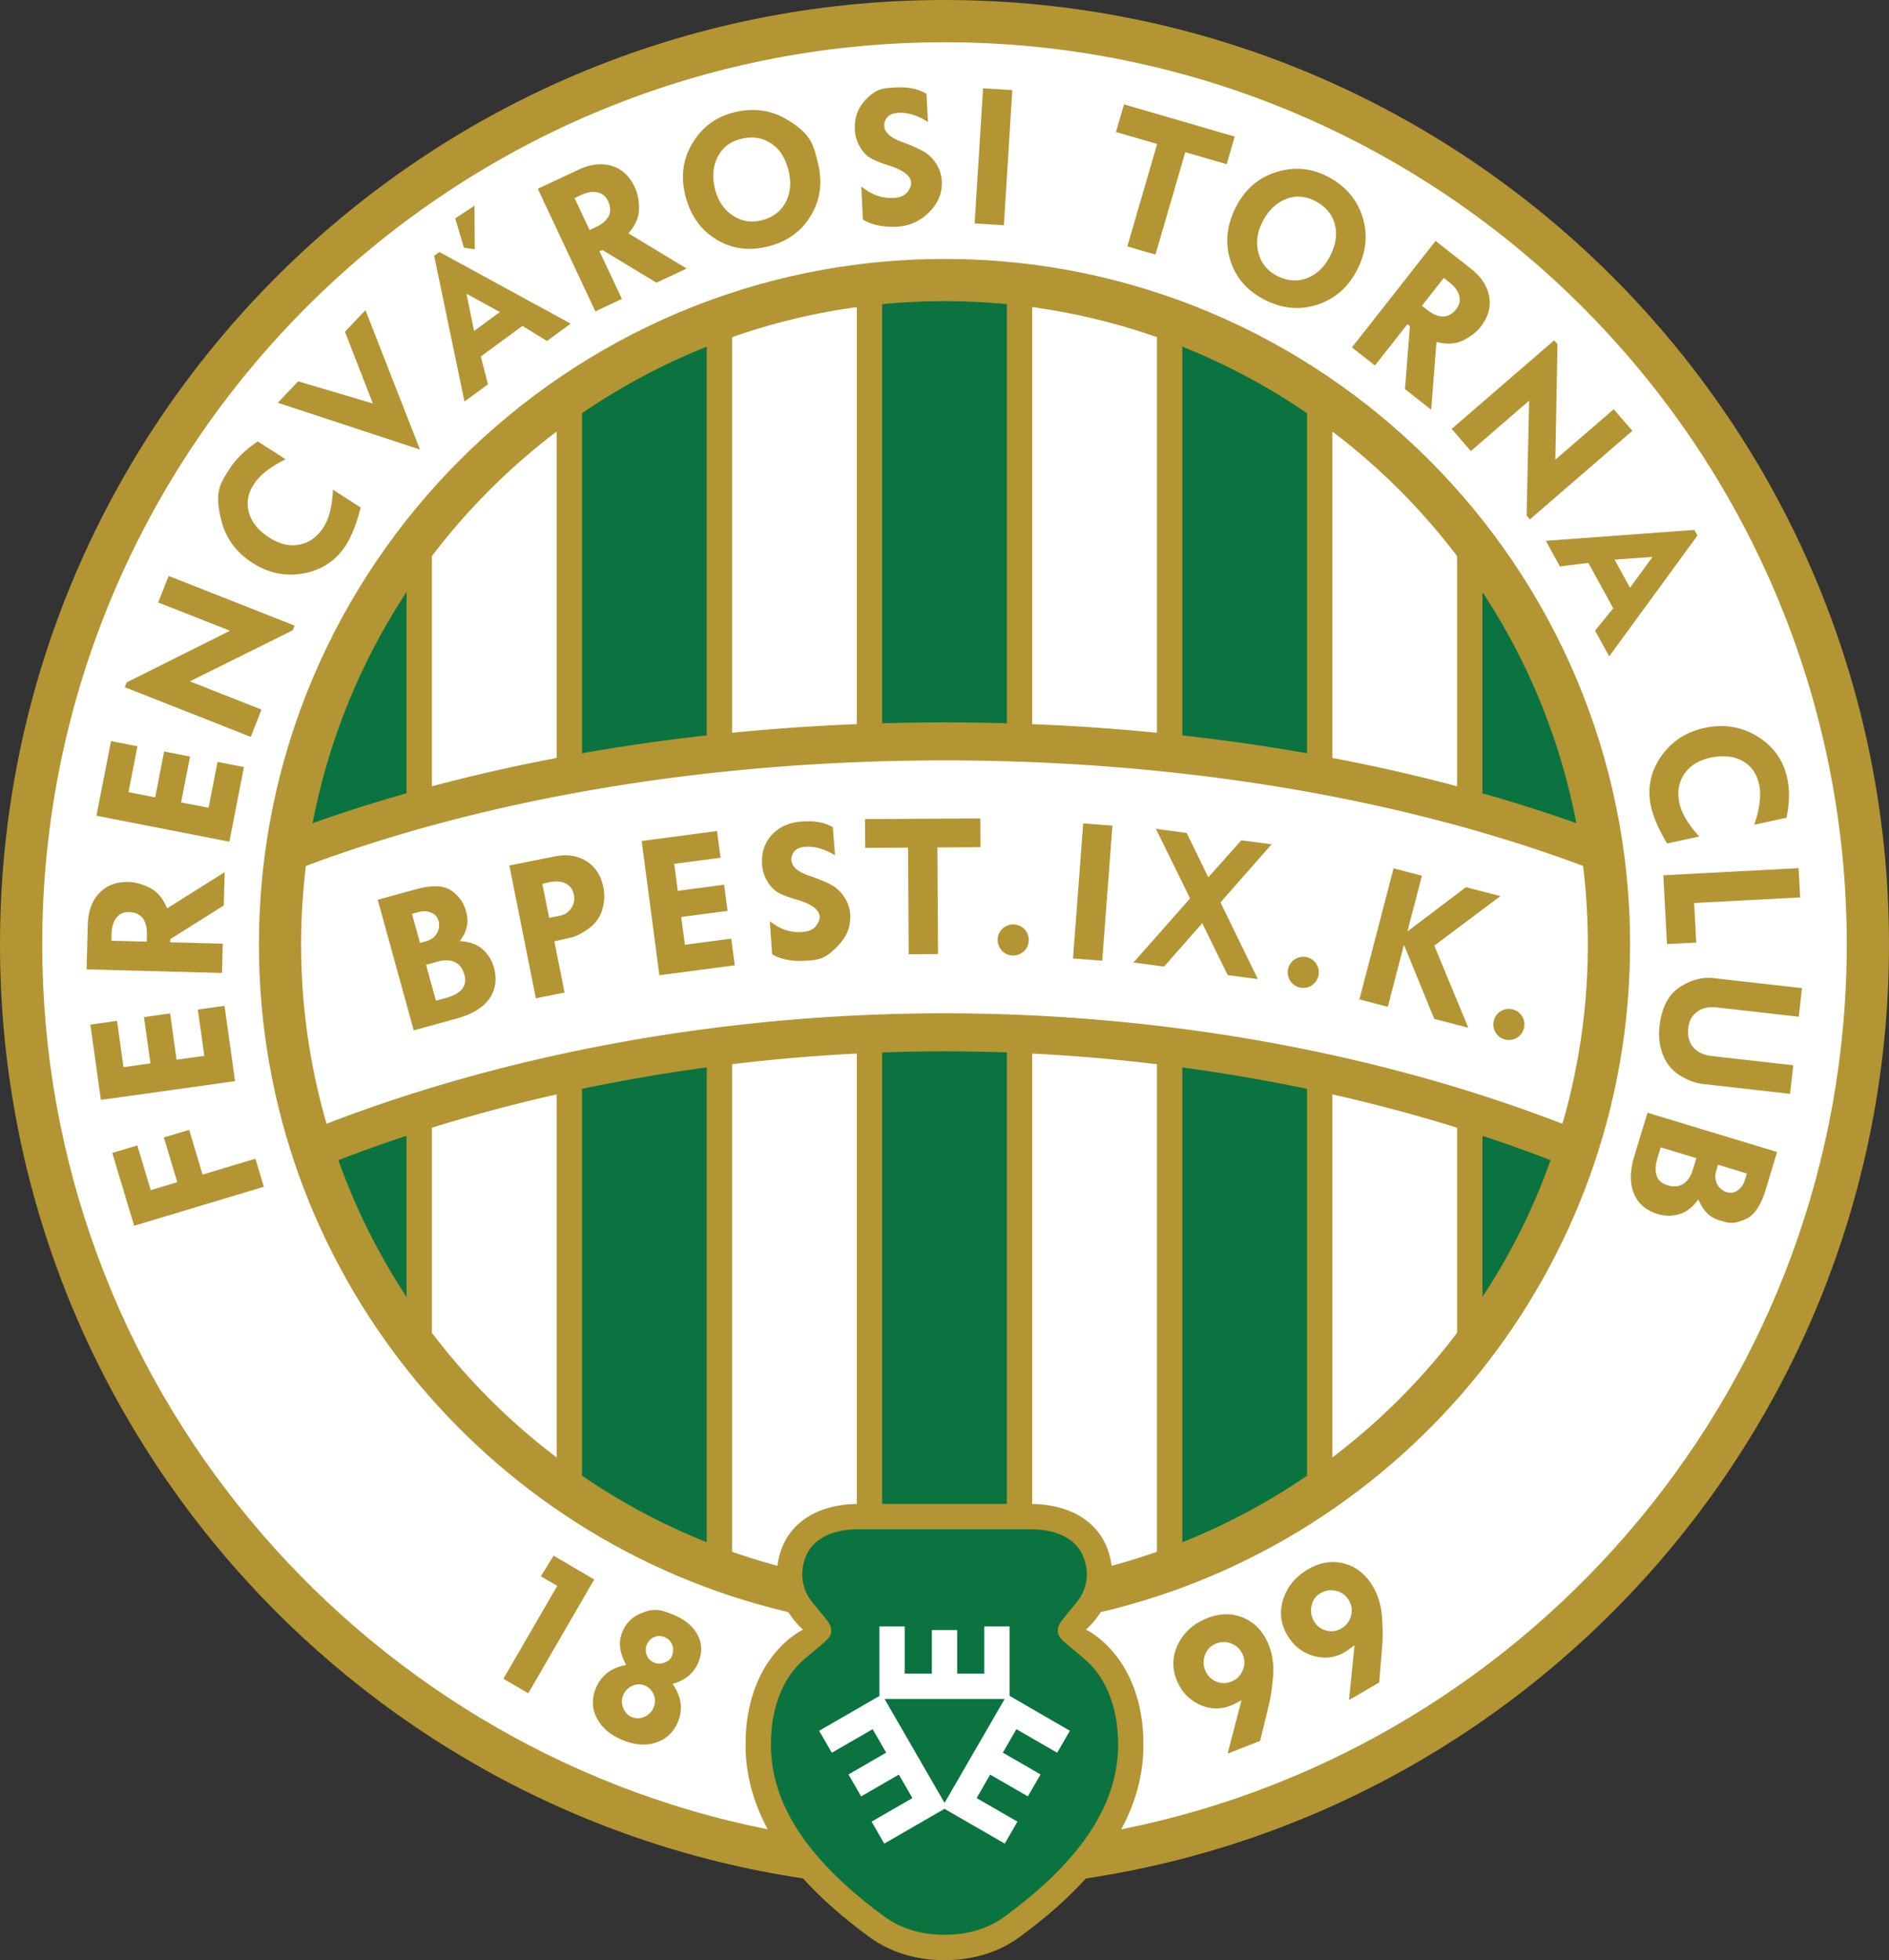 <svg xmlns="http://www.w3.org/2000/svg" width="675.027" height="700.467" version="1.2" viewBox="0 0 506.27 525.35"><rect x="0" y="0" width="506.27" height="525.35" fill="#333333" stroke="none"/><path fill="#b39533" d="M214.85 503.39C93.22 484.937 0 379.92 0 253.13 0 113.33 113.34 0 253.14 0s253.13 113.34 253.13 253.13c0 126.8-93.246 231.84-214.91 250.27l-.309.035c-5 5.535-11.023 10.754-17.78 15.707-5.95 4.36-13 6.207-20.138 6.207-7.14 0-14.19-1.847-20.14-6.207-6.735-4.933-12.735-10.129-17.72-15.64z"/><path fill="#0b7340" d="M253.14 518.55c-6.27 0-11.695-1.645-16.125-4.89-20.457-14.993-30.402-30.06-30.402-46.06 0-13.898 6.078-20.645 9.418-23.3 5.328-4.63 6.84-5.192 6.746-7.458-.078-1.886-1.984-3.492-5.418-7.875-1.543-1.968-2.855-5.253-2.164-9.148 1.543-8.668 9.992-9.96 14.891-9.96h46.105c4.898 0 13.348 1.292 14.891 9.96.691 3.895-.621 7.18-2.168 9.148-3.43 4.383-5.336 5.989-5.41 7.875-.098 2.266 1.41 2.829 6.742 7.457 3.34 2.657 9.418 9.403 9.418 23.301 0 16-9.945 31.066-30.402 46.06-4.43 3.246-9.852 4.89-16.121 4.89z"/><path fill="#fff" d="M237.07 455.34h32.195l-16.113 27.859zm28.418 20.348 9.992 5.766 3.399-5.883-10.008-5.778-.098-.074a3536 3536 0 0 0 3.625-6.277l10.94 6.316 3.4-5.883-16.149-9.359v-18.605h-6.793v12.637h-7.25l-.011-.137v-11.535h-6.793v11.535l-.008.137h-7.258v-12.637h-6.793v18.641l-16.145 9.324 3.394 5.883 10.941-6.316 3.637 6.297-.121.062-9.992 5.77 3.398 5.882 9.961-5.754.145-.085c1.476 2.554 2.808 4.867 3.632 6.293l-10.94 6.32 3.398 5.883 16.137-9.32 16.156 9.32 3.394-5.883s-7.289-4.207-10.94-6.32c.824-1.426 2.16-3.739 3.632-6.297z"/><path fill="#fff" d="M294.73 432.47c-1.813 2.75-3.695 4.281-3.695 4.281s15.414 7.078 15.414 30.855c0 8.114-2.133 15.648-5.946 22.684l.336-.07c110.57-22.211 194.11-120.08 194.11-237.09 0-133.34-108.48-241.81-241.81-241.81-133.34 0-241.82 108.48-241.82 241.81 0 117.12 83.695 215.06 194.42 237.15l-.156-.328c-3.7-6.946-5.766-14.363-5.766-22.348 0-23.777 15.414-30.855 15.414-30.855s-2.035-1.656-3.914-4.617l-.34-.137c-81.061-19.102-141.58-92.047-141.58-178.86 0-101.32 82.427-183.74 183.74-183.74 101.31 0 183.74 82.426 183.74 183.74 0 86.918-60.66 159.93-141.87 178.93z"/><path fill="#0b7340" d="M397.31 304.5v43.023l.262-.324a172 172 0 0 0 18.023-36.285l-.606-.196a389 389 0 0 0-17.195-6.148zm.4-145.22c11.945 18.34 20.496 39.082 24.762 61.328l-.594-.2a411 411 0 0 0-24.164-7.683l-.406-.074v-53.852zm-80.84-66.432v104.3l.254-.02a532 532 0 0 1 32.812 4.696l.36.066v-91.145l-.317-.207a172.4 172.4 0 0 0-32.562-17.402zM236.42 193.19V81.53l.215-.031c5.43-.52 10.934-.781 16.5-.781 5.46 0 10.867.253 16.203.753l.508.06V193.9l-.516-.063a601 601 0 0 0-16.195-.22q-8.409 0-16.707.235zm-80.44 8.7v-91.074l.191-.191a172.3 172.3 0 0 1 32.77-17.523l.47-.188v104.23l-.528.012a532 532 0 0 0-32.492 4.656zm-47.58 10.88a405 405 0 0 0-24.66 7.867l.125-.422c4.297-22.137 12.844-42.773 24.75-61.03l.344-.528v53.922zm.11 91.79a384 384 0 0 0-17.563 6.281l-.238.172a171.8 171.8 0 0 0 17.938 36.117l.312.602v-43.234zm80.9-17.97v126.66l-.324-.04a172 172 0 0 1-32.81-17.511l-.296-.207v-103.67l.496-.098a474 474 0 0 1 32.969-5.648zm80.44-4.03v120.51h-33.426V282.49l.008-.418a477 477 0 0 1 16.707-.297q8.38.001 16.766.3zm47.02 3.52v127.27l.207-.09a172 172 0 0 0 32.859-17.508l.36-.254v-103.67l-.481-.094a472 472 0 0 0-32.531-5.59z"/><g fill="#fff"><path d="M418.97 300.4c4.29-15.027 6.586-30.883 6.586-47.27 0-7.117-.434-14.137-1.277-21.031l-.485-.2c-49.055-18.237-108.32-28.101-170.66-28.101-62.562 0-122.02 9.93-171.18 28.297l-.011.363a173 173 0 0 0-1.235 20.672c0 16.668 2.379 32.793 6.813 48.051l.375-.144c48.14-18.551 105.7-29.457 165.23-29.457 59.664 0 117.35 10.957 165.56 29.586z"/><path d="M357.09 293.32v97.297l.32-.246a174 174 0 0 0 32.816-32.773l.293-.45v-54.84l-.55-.238a435 435 0 0 0-32.383-8.64zm0-177.62v87.461l.434.055a474 474 0 0 1 32.66 7.43l.336.09v-61.638l-.172-.273a174 174 0 0 0-32.906-32.902zm-80.45-33.395v111.8l.2-.02a570 570 0 0 1 32.753 2.254l.48.028v-106l-.257-.086a171 171 0 0 0-32.766-7.918zM196.2 196.37V90.44l.262-.16a171.3 171.3 0 0 1 32.742-7.914l.425.008v111.71a568 568 0 0 0-33.109 2.277zm-80.45 14.37v-61.707l.14-.16a173.9 173.9 0 0 1 32.892-32.91l.398-.328v87.46l-.387.122a474 474 0 0 0-32.559 7.394zm32.98 82.68a434 434 0 0 0-32.461 8.66l-.516.156v55.121l.297.247a174 174 0 0 0 32.758 32.723l.375.289v-97.297zm80.9-10.37v120.09l-.488-.059c-9.73.278-18.734 4.86-20.637 15.555q-.093.526-.157 1.04l-.347-.114a173 173 0 0 1-11.531-3.574l-.27-.18v-129.99l.031-.597a479 479 0 0 1 33.406-2.856zm80.05 2.13a478 478 0 0 0-32.344-2.773l-.691.015v120.72l.406-.058c9.765.25 18.812 4.832 20.719 15.555q.089.499.148.992l.41-.082a171 171 0 0 0 11.48-3.563l.27-.129v-130.63z"/></g><path fill="#b39533" d="m101.23 241.16 10.168-2.805q6.375-1.763 9.445.27 3.077 2.025 4.063 5.61.628 2.266.207 4.066c-.421 1.8-.903 2.511-1.871 3.925 2.656.164 4.715.918 6.168 2.262q2.186 2.016 2.949 4.781 1.329 4.81-1.227 8.407-2.56 3.597-8.543 5.25l-11.703 3.23zm9.192 3.777 2.144 7.778 1.7-.469c1.253-.348 2.195-1.047 2.82-2.106q.94-1.586.437-3.402-.404-1.464-1.937-2.133c-1.024-.449-2.16-.496-3.418-.152l-1.747.484m3.766 13.641 2.652 9.618 2.692-.743c4.117-1.132 5.762-3.21 4.926-6.234-.45-1.629-1.297-2.75-2.543-3.352s-2.801-.648-4.668-.132zm22.323-26.618 12.18-2.426c3.273-.656 6.102-.222 8.492 1.281q3.579 2.268 4.516 6.938a12.4 12.4 0 0 1-.313 6.117q-.921 3.054-3.613 5c-1.8 1.3-3.398 2.11-4.793 2.422l-4.406.992 2.742 13.742-7.703 1.535zm8.852 4.95 1.816 9.09 2.95-.59q1.905-.381 2.984-2.028 1.079-1.653.7-3.547-.43-2.163-2.196-3.05c-1.18-.59-2.707-.7-4.586-.32zM171.97 225.4l20.203-2.668.945 7.156-12.418 1.64.953 7.227 12.418-1.64.926 7.015-12.418 1.641.985 7.434 12.414-1.641.945 7.156-20.203 2.668zm118.34-4.72 7.836.59-2.738 36.199-7.829-.59zm19.49 1.46 8.246 1.102 5.793 11.898 8.86-9.938 8.101 1.078-13.69 15.578 10.003 20.555-8.074-1.078-6.824-13.91-10.227 11.633-8.188-1.098 15.152-17.176zm63.69 10.58 7.602 1.98-3.856 14.817.106.027 15.55-11.773 9.223 2.402-17.703 13.281 9.11 21.988-9.13-2.375-8.05-19.672-.11-.027-4.285 16.46-7.601-1.98zm-337.537 95.8L30.09 309l6.71-2.016 3.602 11.996 7.117-2.136-3.601-11.996 6.773-2.036 3.606 11.996 14.164-4.257 2.261 7.523zm-8.91-33.73-2.824-20.184 7.148-1 1.735 12.406L40.32 285l-1.734-12.402 7.008-.98 1.734 12.406 7.43-1.04-1.734-12.405 7.148-1 2.82 20.184zm-3.836-34.99.32-11.934q.146-5.442 3.098-8.527 2.953-3.083 7.84-2.953c1.855.05 3.777.585 5.754 1.601q2.97 1.529 4.574 5.465l15.426-9.703-.238 8.933-14.328 9.012-.024.848 14.078.375-.215 7.851zm6.649-7.68 9.476.254.047-1.688q.163-6.094-4.855-6.23-2.05-.053-3.297 1.5c-.832 1.039-1.274 2.492-1.324 4.37zm-4.008-33.5 3.91-20.004 7.082 1.387-2.402 12.293 7.152 1.398 2.402-12.293 6.946 1.356-2.403 12.293 7.364 1.441 2.402-12.293 7.082 1.383-3.91 20.004zm35.781-49.57-19.23-7.582 2.8-7.11 33.774 13.317-.496 1.25-27.594 13.688 19.21 7.574-2.882 7.308-33.77-13.32.504-1.273zm7.476-50.74 7.441 4.781c-4.105 2.028-6.953 4.278-8.547 6.758q-2.388 3.715-1.261 7.594c.754 2.582 2.57 4.8 5.457 6.656q4.097 2.632 8.058 1.86 3.966-.77 6.485-4.696 2.213-3.44 2.488-10.027l7.441 4.781q-1.658 6.515-3.957 10.094-3.953 6.153-11.241 7.547c-4.856.93-9.454-.004-13.794-2.793q-6.63-4.255-8.41-11.586c-1.78-7.331-.441-9.422 2.246-13.602 1.73-2.695 4.262-5.148 7.594-7.367m5.352-10.36 5.441-5.75 20.031 5.938-7.472-19.216 5.488-5.804 14.617 37.375zm69.683-57.352 10.805-5.07q4.928-2.313 9.012-1.063 4.081 1.255 6.16 5.68 1.184 2.52 1.148 5.86-.029 3.338-2.824 6.542l15.594 9.422-8.086 3.801-14.488-8.758-.77.36 5.985 12.75-7.11 3.335zm9.847 2.493 4.031 8.582 1.524-.715c3.68-1.73 4.808-4.106 3.387-7.137q-.872-1.851-2.82-2.273-1.954-.418-4.497.777zm29.712-.634q-1.957-7.794 1.934-14.164c2.593-4.246 6.246-6.96 10.969-8.148q7.828-1.968 14.234 1.847c6.406 3.815 7.054 6.41 8.359 11.605q1.946 7.74-1.84 14.13-3.785 6.385-11.48 8.32c-5.133 1.289-9.781.652-13.953-1.907q-6.25-3.837-8.222-11.684m15.07-15.27q-4.466 1.037-6.407 4.832-1.94 3.79-.707 8.711 1.173 4.652 4.711 7.012 3.544 2.36 7.774 1.297c2.964-.742 5.105-2.352 6.425-4.82q1.976-3.704.735-8.649c-.813-3.242-2.363-5.625-4.645-7.14q-3.421-2.28-7.886-1.243M263.47 23.66l7.84.492-2.258 36.227-7.844-.488zm67.69 31.992q3.601-7.183 10.707-9.473 7.101-2.29 13.629.98c4.813 2.415 8.004 5.977 9.582 10.692q2.36 7.065-1.238 14.25-3.58 7.131-10.617 9.504c-4.688 1.582-9.399 1.183-14.125-1.188-4.73-2.37-7.844-5.886-9.328-10.547q-2.238-6.989 1.39-14.219m21.383-1.738c-2.707-1.418-5.375-1.594-8.008-.52q-3.944 1.606-6.218 6.141-2.152 4.284-1.004 8.387 1.14 4.102 5.043 6.054 4.096 2.057 8.011.54 3.916-1.517 6.204-6.075 2.243-4.48 1.14-8.441-1.106-3.957-5.168-6.086M384.76 64.57l9.383 7.379c2.855 2.242 4.515 4.765 4.992 7.574q.715 4.212-2.309 8.055-1.722 2.19-4.722 3.66c-1.996.98-4.367 1.113-7.114.41l-1.421 18.164-7.02-5.523 1.32-16.875-.668-.524-8.707 11.07-6.172-4.855zm2.196 9.918-5.864 7.453 1.325 1.039q4.799 3.773 7.898-.172c.844-1.074 1.098-2.258.766-3.543q-.502-1.927-2.715-3.672zm67.974 69.052-23.648 32.371-3.785-6.898 4.87-5.985-6.667-12.164-7.633.95-3.762-6.864 39.793-2.926zm-12.039 5.734-10.168.715 4.125 7.528zm35.919 69.896-8.645 1.86q2.22-6.494 1.293-10.813-.932-4.321-4.46-6.277-3.534-1.95-8.563-.867-4.765 1.022-7.027 4.363-2.27 3.34-1.285 7.903.86 3.996 5.304 8.859l-8.644 1.863c-2.281-3.863-3.715-7.175-4.313-9.949-1.023-4.765-.14-9.195 2.645-13.277q4.184-6.122 11.75-7.75 7.706-1.657 14.133 2.281c4.293 2.63 6.957 6.371 8 11.23q1.014 4.699-.188 10.574m3.23 13.51.414 7.844-28.406 1.496.559 10.602-7.844.41-.973-18.44zm.91 32.15-.867 7.668-22.078-2.5c-2.055-.23-3.77.152-5.145 1.16q-2.062 1.507-2.379 4.309c-.246 2.144.196 3.879 1.317 5.207q1.681 1.987 5.12 2.375l21.692 2.453-.863 7.664-23.352-2.637q-3.077-.35-6.207-2.328c-2.086-1.316-3.586-3.152-4.512-5.504q-1.377-3.527-.914-7.64.842-7.46 5.371-10.441c3.012-1.989 6.043-2.813 9.082-2.47zm-6.67 43.92-3.059 10.098q-1.916 6.322-5.273 7.84c-3.357 1.518-4.543 1.156-6.914.441-1.5-.457-2.688-1.125-3.547-2-.863-.883-1.64-2.105-2.32-3.68q-2.334 3.236-5.207 4.008-2.87.77-5.617-.062-4.775-1.449-6.45-5.527c-1.117-2.723-1.074-6.067.125-10.023l3.524-11.621zm-21.645 1.648-9.551-2.895-.809 2.676q-1.858 6.128 2.64 7.492c1.618.493 3.02.371 4.192-.359q1.763-1.096 2.606-3.875l.922-3.04m13.543 4.106-7.72-2.34-.51 1.684c-.376 1.246-.29 2.414.273 3.512.558 1.094 1.437 1.82 2.64 2.187q1.453.438 2.836-.5 1.39-.94 1.953-2.808zM148.37 416.94l10.887 6.383-17.668 30.488-6.676-3.871 14.445-24.918-4.41-2.555zm31.87 34.35q3.541 5.043 1.496 10.086c-1.14 2.813-3.078 4.688-5.8 5.617q-4.085 1.396-8.954-.578c-3.312-1.344-5.644-3.3-6.988-5.867q-2.018-3.853-.32-8.035c1.394-3.442 4.101-5.528 8.128-6.27q-1.336-2.59-1.601-4.66c-.176-1.375.031-2.79.613-4.234q1.428-3.521 5.125-5.02c3.697-1.499 5.297-.851 8.492.441 3.114 1.266 5.278 3.047 6.504 5.352 1.223 2.305 1.317 4.746.27 7.32q-1.815 4.477-6.965 5.848m-5.047 6.262c.465-1.145.457-2.285-.016-3.426q-.713-1.706-2.433-2.402-1.636-.665-3.336.125-1.695.79-2.41 2.558-.657 1.616.05 3.38.7 1.761 2.266 2.397c1.145.461 2.293.442 3.434-.07 1.144-.512 1.957-1.363 2.445-2.562m4.875-13.715q.633-1.565.082-3.008-.558-1.449-2.031-2.047-1.453-.587-2.813-.008c-.91.387-1.554 1.055-1.937 1.996-.395.977-.406 1.926-.031 2.856q.564 1.386 2.011 1.976c.883.356 1.809.356 2.774-.008q1.453-.544 1.945-1.758zM337.73 466.59l-8.727 3.398 3.743-14.289q-2.21 1.162-2.848 1.41-4.334 1.688-8.559-.324c-2.816-1.343-4.824-3.566-6.039-6.672q-1.892-4.861.504-9.601t7.856-6.867q5.203-2.028 9.785.023 4.576 2.055 6.644 7.352c1 2.57 1.364 5.394 1.086 8.46-.277 3.07-.617 5.415-1.011 7.032zm-4.59-22.934c-.562-1.45-1.547-2.48-2.945-3.086q-2.094-.914-4.34-.035-1.99.774-2.84 2.875-.848 2.102-.027 4.199.824 2.128 2.856 3.02 2.026.889 4.093.085 2.12-.823 3.067-2.902.944-2.081.136-4.156m36.5 7.274-8.094 4.707 1.48-14.695q-1.997 1.489-2.59 1.836-4.02 2.336-8.503 1c-2.992-.89-5.324-2.778-7-5.656q-2.62-4.512-.992-9.563 1.636-5.054 6.699-8 4.827-2.805 9.672-1.492 4.842 1.323 7.703 6.238c1.387 2.383 2.18 5.117 2.379 8.192q.305 4.612.09 7.097zm-8.082-21.945c-.785-1.347-1.91-2.21-3.387-2.594-1.472-.386-2.906-.171-4.293.637q-1.85 1.073-2.363 3.281c-.344 1.47-.133 2.852.621 4.153.766 1.316 1.86 2.164 3.29 2.539q2.14.567 4.058-.547 1.968-1.142 2.582-3.344.61-2.204-.508-4.125M275.72 251.92a4.17 4.17 0 1 1-4.168-4.168 4.17 4.17 0 0 1 4.168 4.168m77.74 8.68a4.17 4.17 0 1 1-4.168-4.168 4.17 4.17 0 0 1 4.168 4.168m55.1 13.97c0 2.3-1.867 4.164-4.168 4.164a4.166 4.166 0 1 1 0-8.332 4.17 4.17 0 0 1 4.168 4.168m-176.72-55.04 30.902-.18.043 7.711-11.559.07.172 28.587-7.856.046-.168-28.59-11.488.07zm69.41-191.557 29.672 8.633-2.156 7.406-11.098-3.23-7.989 27.449-7.542-2.192 7.988-27.449-11.031-3.21zM206.32 246.91c2.52 1.895 5.324 3.313 9.324 2.805.938-.121 2.117-.485 2.91-1.39.625-.716 1.184-1.794 1.118-2.704q-.211-2.812-6.352-4.57c-2.344-.68-4.027-1.344-5.055-2q-1.545-.978-2.699-2.993-1.149-2.009-1.312-4.187c-.235-3.223.62-5.91 2.578-8.07q2.934-3.242 8.023-3.618c3.129-.23 5.89.082 8.363 1.52l.57 7.543c-3.945-2.477-7.179-2.492-8.722-2.195-.86.168-1.602.445-2.184 1.14a3.2 3.2 0 0 0-.777 2.387q.198 2.664 5.195 4.285c2.446.848 4.313 1.633 5.61 2.36s2.41 1.78 3.351 3.175a9.3 9.3 0 0 1 1.594 4.618q.346 4.652-3.18 8.375c-3.526 3.723-5.242 3.851-8.671 4.101-2.727.2-6.403-.101-9.07-1.746zm24.52-196.941c2.477 1.953 5.246 3.434 9.258 3.016.941-.098 2.125-.434 2.941-1.325.64-.699 1.223-1.765 1.176-2.675q-.147-2.82-6.246-4.711-3.485-1.096-5.008-2.118-1.522-1.011-2.629-3.05-1.107-2.034-1.219-4.22-.245-4.832 2.762-8.007c3.007-3.175 4.703-3.262 8.102-3.434 3.132-.16 5.89.215 8.328 1.711l.398 7.551c-3.886-2.562-7.12-2.652-8.672-2.39-.863.144-1.61.406-2.207 1.09a3.23 3.23 0 0 0-.832 2.37q.14 2.663 5.094 4.399 3.644 1.352 5.559 2.488c1.277.75 2.37 1.836 3.277 3.246a9.4 9.4 0 0 1 1.492 4.653q.237 4.666-3.37 8.304c-2.407 2.426-5.325 3.73-8.762 3.903-2.731.14-6.403-.25-9.028-1.95zm-103.67 5.16-5.164 3.398 2.332 7.856 2.902.422zM416.85 123.2l15.641-13.52 5 5.785-27.465 23.738-.879-1.02.672-30.792-15.617 13.508-5.137-5.946 27.461-23.738.895 1.036zM117.76 67.539l35.191 19.199-6.344 4.656-6.574-4.043-11.184 8.207L130.79 103l-6.308 4.629-8.121-39.067 1.398-1.023m7.262 11.184 2.039 9.985 6.922-5.079z"/></svg>